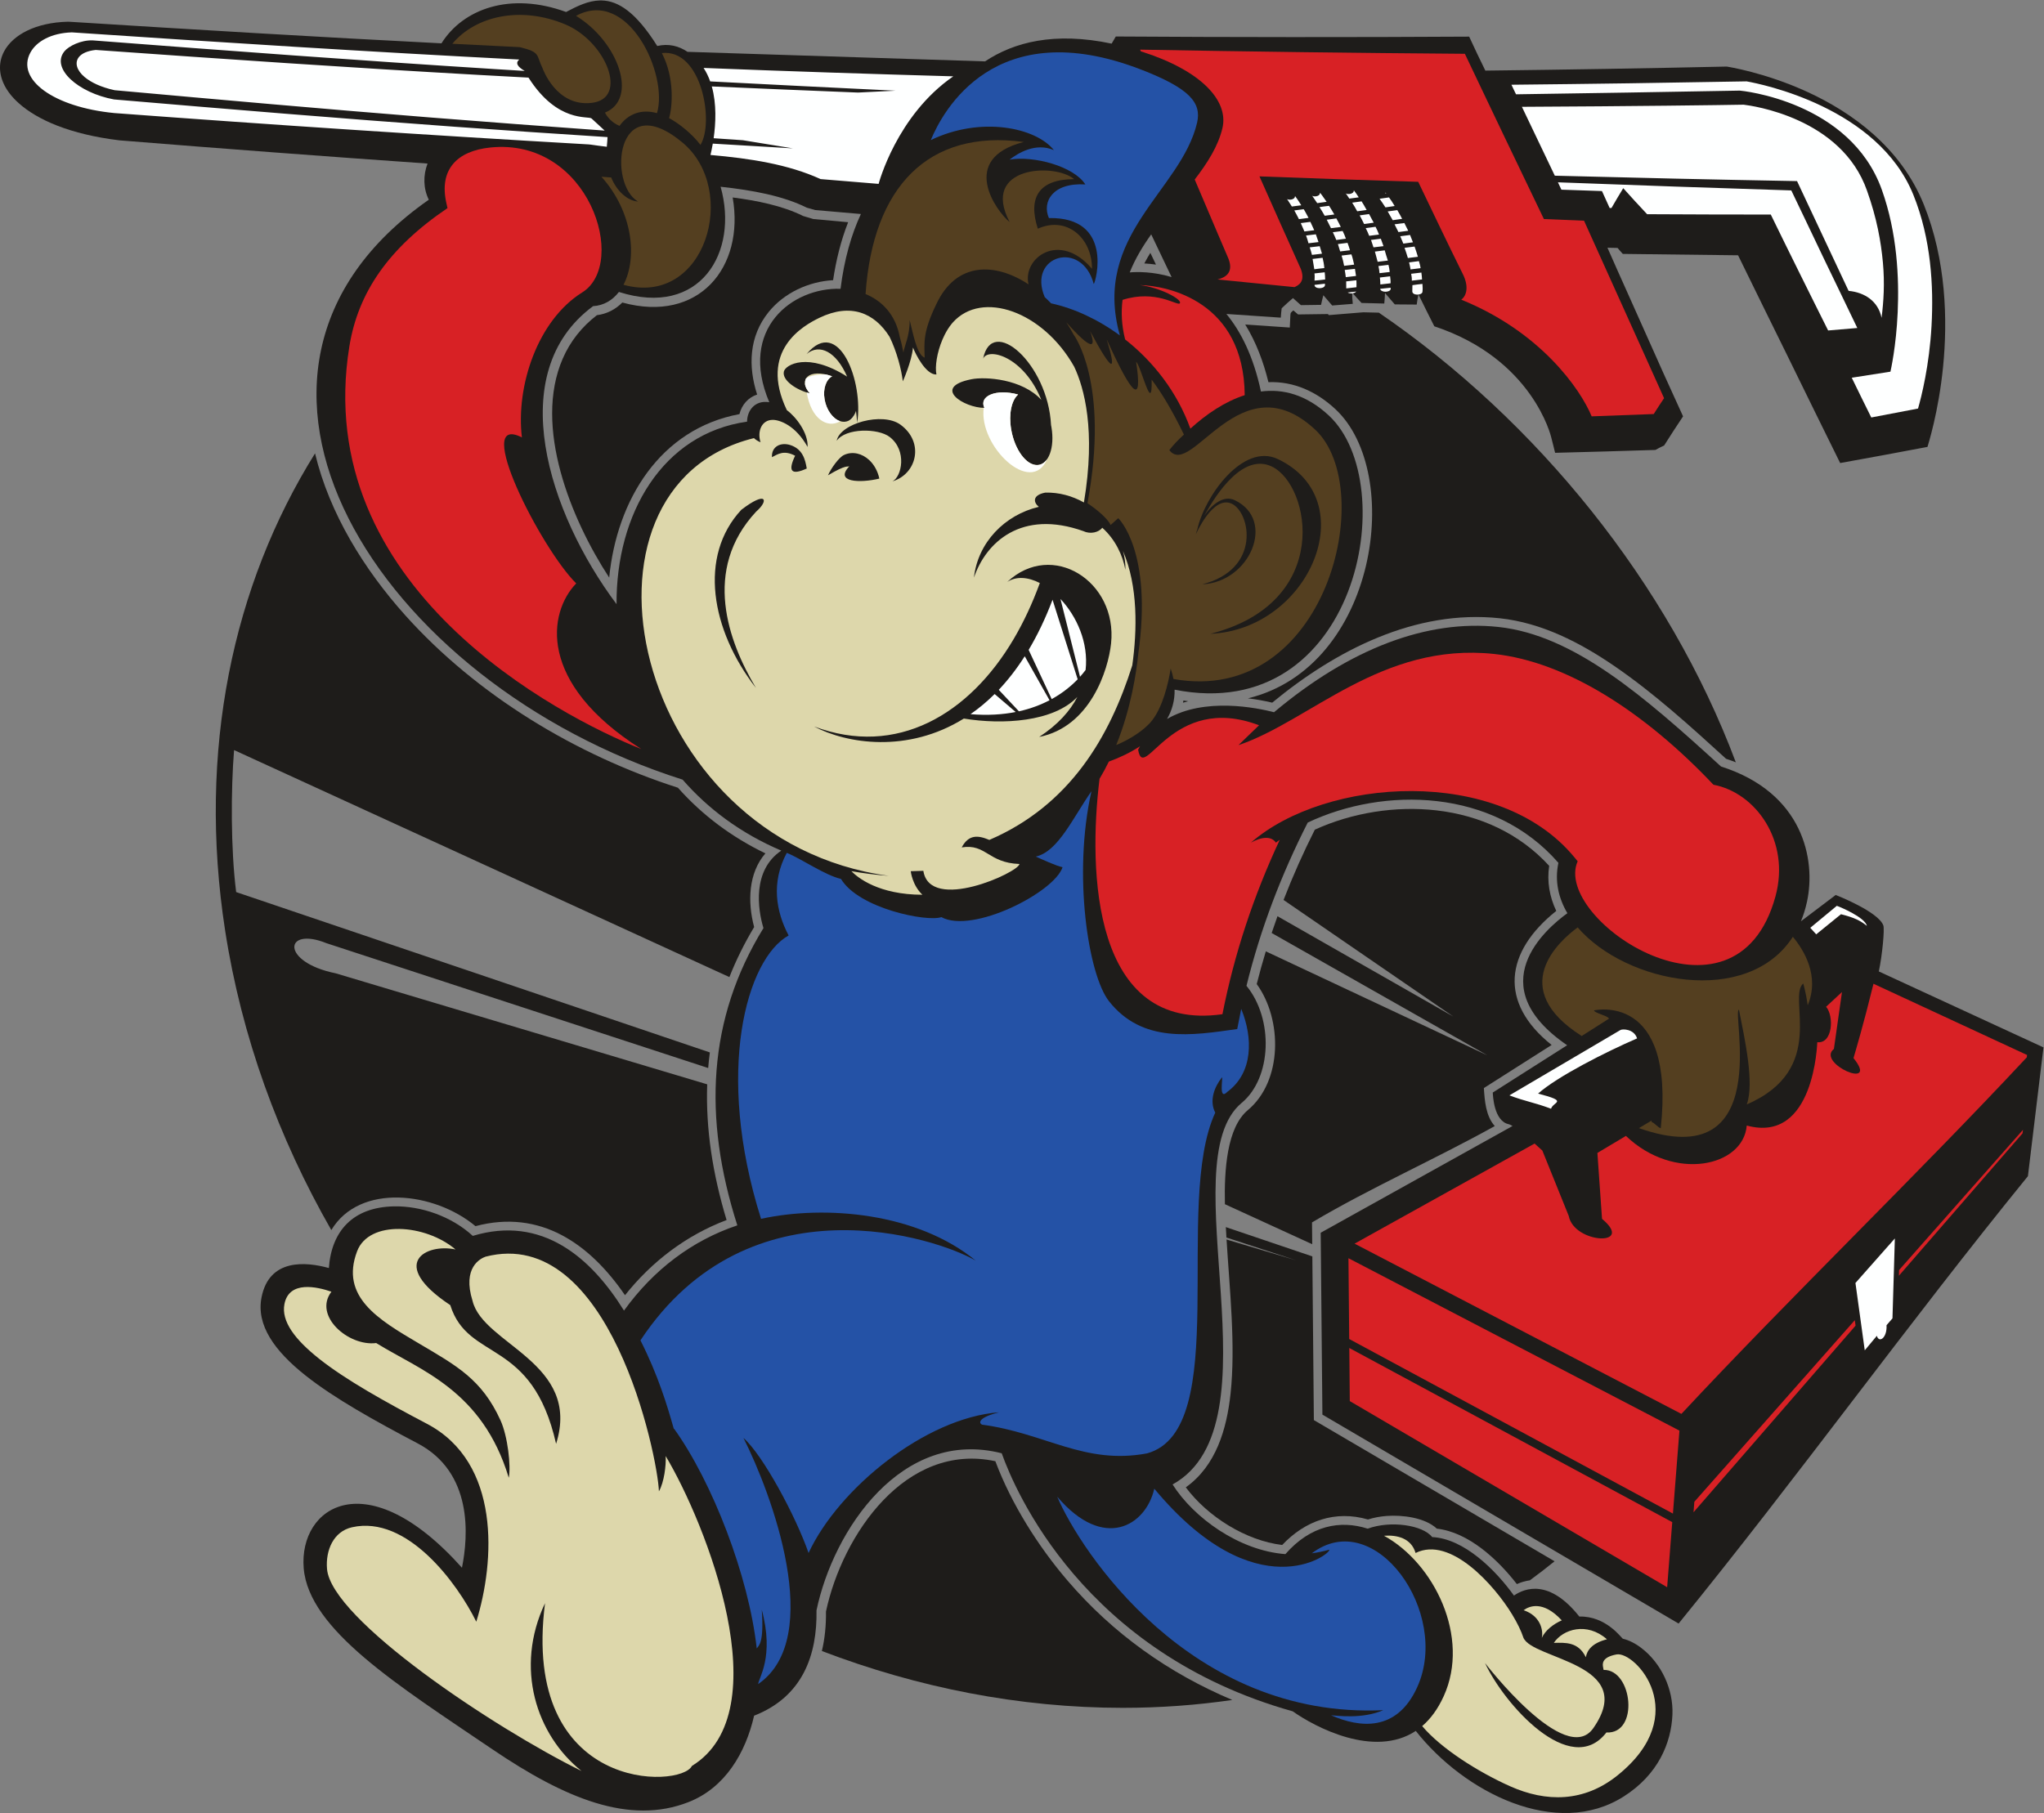 <?xml version="1.0" encoding="UTF-8" standalone="no"?>
<svg
   xmlns:dc="http://purl.org/dc/elements/1.1/"
   xmlns:cc="http://creativecommons.org/ns#"
   xmlns:rdf="http://www.w3.org/1999/02/22-rdf-syntax-ns#"
   xmlns:svg="http://www.w3.org/2000/svg"
   xmlns="http://www.w3.org/2000/svg"
   viewBox="0 0 768.72 682.013"
   height="682.013"
   width="768.72"
   xml:space="preserve"
   id="svg2"
   version="1.1"><rect x="0" y="0" width="768.72" height="682.013" fill="#808080" stroke="none"/><defs
     id="defs6" /><g
     transform="matrix(1.333,0,0,-1.333,0,682.013)"
     id="g10"><g
       transform="scale(0.1)"
       id="g12"><path
         id="path14"
         style="fill:#1e1c1a;fill-opacity:1;fill-rule:evenodd;stroke:none"
         d="m 2136.14,4002.98 c -25.73,79.56 -23.16,164.2 32.49,232.91 43.89,54.16 112.58,85.89 181.84,89.84 8.28,55.73 21.78,111.08 42.42,163.54 l -98.22,8.98 -28.51,8.5 c -59.25,29.44 -131.54,43.63 -199.05,52.37 34.34,-197.41 -95.79,-355.59 -311.31,-296.47 -19.46,-19.6 -43.83,-32.27 -71.71,-35.7 -42.44,-32.65 -75.15,-73.5 -96.57,-122.92 -83.09,-191.65 23.37,-452.58 131.23,-617.64 21.36,218.27 143.06,419.57 367.48,461.35 6.62,26.68 25,47.08 49.91,55.24 v 0 z m 1125.23,366.71 c -5.26,11.05 -10.54,22.09 -15.82,33.14 -6.02,-9.79 -11.73,-19.78 -17.03,-29.95 10.96,-0.54 21.96,-1.62 32.85,-3.19 v 0 z m 76.42,-1236.33 c 4.85,1.51 9.75,2.91 14.69,4.18 -4.55,0.57 -9.12,1.19 -13.7,1.87 -0.3,-2.03 -0.64,-4.04 -0.99,-6.05 v 0 z M 934.766,1645.08 c -148.996,260.18 -253.297,545.74 -299.621,845.37 -78.469,507.57 21.75,974.82 253.695,1346.5 40.73,-170.02 138.95,-327.95 254.05,-456.44 202.65,-226.23 481.57,-394.47 769.75,-487.14 69.38,-78.17 153.1,-140.11 246.81,-185.26 -48.12,-55.53 -50.7,-137.18 -31.72,-207.91 -27.92,-46.55 -51.09,-93.64 -69.86,-141.19 L 660.391,2999.66 c -9.039,-111.45 -9.575,-278.59 5.894,-400.73 L 2002.74,2146.37 c -1.94,-14.63 -3.5,-29.3 -4.73,-43.98 L 921.172,2454.65 c -119.731,48.34 -130.797,-53.34 26.332,-85.1 L 1995.27,2056.37 c -4.43,-125.41 15.49,-253.34 54.69,-382.97 -114.26,-43.28 -210.69,-116.85 -286.62,-212.15 -99.16,144.85 -238.5,243.64 -421.86,194.89 -115.68,96.64 -326.62,122.3 -406.714,-11.06 v 0 z M 3476.82,319.051 c -99.78,-14.559 -202.85,-22.231 -308.9,-22.231 -291.59,0 -578.64,57.032 -849.13,160.328 8.41,34.864 12.05,72.313 11.58,111.454 46.44,217.378 225.28,478.548 477.9,424.179 45,-120.199 120.89,-240.261 203.3,-336.531 128.47,-150.098 286.71,-262.109 465.25,-337.199 v 0 z m -20.94,1399.039 c -2.07,96.56 5.58,216.13 64.53,265.33 98.29,82.01 98.07,255.68 25.25,355.94 7.82,31.01 16.39,61.79 25.68,92.32 l 625.52,-293.69 -609.03,345.45 c 5.28,15.86 10.76,31.64 16.43,47.34 l 496.48,-283.39 -479.35,329.29 c 26.09,67.42 55.59,133.54 88.19,198.31 105.41,48.08 228.43,67.74 343.3,54.48 122.61,-14.16 234.41,-65.2 317.92,-156.49 -6.61,-44.15 0.97,-87.34 19.96,-127.26 -145.56,-115.95 -162.62,-259.25 -13.03,-378.26 l -191.21,-121.62 c 2.3,-35.86 5.46,-79.08 30.78,-107.24 -169,-94.01 -350.35,-173.93 -515.64,-271.9 l 0.57,-61.54 -246.35,112.93 v 0 z M 4386.02,710.41 c -22.76,-18.469 -46.03,-36.398 -69.79,-53.789 -11.98,-1.562 -24.21,-5 -36.6,-10.601 -54.42,70.132 -136.97,146.539 -225.81,156.46 -34.13,31.879 -99.09,39.079 -141.77,35.801 -17.7,-1.359 -35.55,-4.531 -52.55,-9.922 -92.16,26.543 -176.82,-3.05 -241.97,-71.968 -102.25,12.23 -210.07,79.8 -272,162.668 85.45,60.73 115.48,164.441 126.31,264.361 14.66,135.35 -2.68,294.57 -11.32,435 l 195.52,-58.44 -195.85,64.07 -1.68,29.39 244.05,-82.66 c 1.4,-150.76 2.92,-311.66 4.32,-461.95 l 679.14,-398.42 v 0 z m -495.73,3523.63 c 445.91,-304.94 817.7,-764.19 1007.09,-1268.93 -9.04,3.57 -18.21,6.89 -27.52,9.95 -99.81,91.12 -203.09,184.94 -314.58,261.37 -96.87,66.41 -205.53,122.52 -323.9,135.2 -238.23,25.51 -463.13,-90.51 -642.02,-238.15 -21.88,5.17 -44.93,9.37 -68.5,12.2 364.89,88.25 440.53,636.02 246.76,816.08 -53.48,49.68 -117.18,78.78 -188.94,76.17 -13.89,56.86 -34.69,112.81 -65.45,162.62 l 125.73,-8.49 1.26,25.85 c 0.91,18.05 0.03,14.46 8.78,22.5 l 13.34,-11.4 84.14,1.15 2.66,-3.02 96.97,7.91 -0.02,0.04 44.2,-1.05 v 0 0" /><path
         id="path16"
         style="fill:#1e1c1a;fill-opacity:1;fill-rule:nonzero;stroke:none"
         d="m 2428.89,4512.41 c -42.62,3.6 -85.56,7.33 -128.92,11.2 -7.92,2.1 -15.82,4.34 -23.73,6.7 -67.14,33.36 -151.95,49.14 -243.14,59.08 52.04,-184.68 -57.34,-370.19 -286.9,-296.96 -18.13,-23.51 -42.9,-38.3 -72.89,-40.04 -254.47,-187.8 -125.95,-584.37 66.18,-841 -1.56,254.2 129.1,481.38 368.26,515.06 0.17,31.44 22.3,61.48 62.69,54.85 -87.92,207.02 65.49,324.54 201.04,320.05 10.38,83.47 30.53,153.22 57.41,211.06 v 0 z m 876.61,-177.96 c -19.17,40.23 -38.36,80.4 -57.54,120.53 -24.18,-33.96 -45.55,-69.42 -60.57,-107.3 20.25,1.68 65.41,2.72 118.11,-13.23 v 0 z m 310.55,-88.04 c -1.02,-8.92 -2.03,-17.58 -2.49,-26.46 -51.16,3.43 -102.34,6.92 -153.51,10.43 40.97,-49.72 76.38,-119.89 97.5,-218.84 62.55,8.08 128.18,-8.83 191.5,-67.67 208.64,-193.87 80.31,-875.92 -435.07,-773.8 0.62,-31.16 -7.5,-58.62 -21.32,-82.64 105.79,61.97 253.64,31.5 301.85,19.03 214.67,180.28 432.09,262.15 632.91,240.64 212.9,-22.8 410.35,-195 628.12,-393.78 232.45,-74.04 268.11,-263.47 242.66,-381.41 -4.31,-19.98 -10.09,-38.41 -17.15,-55.42 l 98.11,74.26 c 4.14,-1.67 119.8,-47.08 134.36,-85.81 4.03,-10.7 -3.01,-84.29 -12.69,-130 l 464.53,-214.35 -43.88,-363.36 C 5381.33,1378.85 5076.11,953.051 4735.96,534.672 c -335,196.519 -670,393.047 -1004.99,589.588 -1.61,171.68 -3.22,341.58 -4.82,513.28 l 541.27,301.25 c -4.37,2.66 -8.04,4.43 -10.68,4.98 -42.33,8.85 -44.6,81.7 -45.1,89.45 69.95,44.5 139.9,88.97 209.84,133.46 -246.91,168.89 -59.44,329.3 0.66,372.62 -25.47,43.25 -36.09,91.5 -25.33,142.13 -183.76,211.34 -493.18,215.01 -707.2,113.68 -74.31,-146.28 -133.17,-299.23 -172.85,-460.77 76.48,-93.11 72.26,-259.36 -13.9,-330.63 -202.03,-169.22 110.95,-907.5 -194.57,-1076.499 59.6,-94.082 187.24,-186.641 318.24,-196.621 70.81,81.129 154.78,96.801 232.16,71.812 64.79,23.809 155.48,10.2 182,-23.691 90.35,-4.59 178.48,-92.57 230.7,-165.039 31.06,21.449 100.11,47.019 184.39,-59.203 75.29,1.742 118.24,-59.86 122.74,-62.61 17.05,-4.007 35.03,-12.968 52.2,-26.078 56.66,-43.281 90.94,-116.929 87.79,-188.531 -3.52,-79.668 -40.1,-168.539 -137.04,-230.391 -189.34,-120.801 -449.81,10.312 -587.03,184.821 -117.46,-77.711 -284.69,10.961 -347.17,55.281 -589.65,165.269 -783.63,622.941 -821.06,728.199 -281.47,71.91 -475.04,-215.801 -522.56,-443.32 2.12,-125.121 -38.41,-243.461 -176.04,-297.192 -24,-104.527 -81.36,-203.339 -185.3,-243.957 -166.13,-64.949 -347.42,9.641 -553.31,149.25 -265.86,180.278 -518.066,337.27 -532.141,511.02 -14.07,173.93 178.271,301.621 446.511,1.211 18.22,90.449 30.93,268.91 -124.83,350.818 -122.06,64.2 -235.36,127.36 -316.243,191.47 -88.75,70.37 -139.527,142.81 -124.465,220.35 21.582,111.07 125.699,100.93 190,83.14 7.633,104.79 68.063,171.58 183.188,174.01 76.58,1.64 162.79,-28.03 222.87,-83.32 195.38,59.14 333.7,-61.14 426.63,-210.81 83.92,116.37 193.17,198.13 319.75,240.57 -97.37,304.55 -83.45,583.24 73.75,838.87 -16.22,53.16 -31.97,163.19 50.3,218.64 -114.82,48.81 -207.25,118.55 -278.46,200.32 -860.22,272.98 -1414.755,1148.24 -716.04,1636.52 -15.75,31.88 -16.19,68.64 -3.55,102.09 -288.946,20.15 -578.543,42 -868.793,65.43 -140.118,16.87 -232.473,58.05 -285.231,105.48 C 16.68,4857.72 0.125,4892.56 0,4925.17 v 0.52 c 0.023,15.86 3.926,31.19 11.422,45.4 24.527,46.54 88.34,81.74 180.137,84.01 1.718,-0.03 4.007,-0.13 6.293,-0.24 349.886,-21.97 699.418,-43.07 1047.698,-60.76 61.03,97.42 194.13,145.9 351.58,88.47 31.8,16.86 62.72,31.79 95.23,32.53 h 4.93 c 46.5,-1.03 96.46,-32.06 157.01,-128.51 32.06,7.48 60.81,0.2 85.35,-16.47 l 839.59,-26.96 c 81.01,54.03 195.2,84.3 357.14,50.1 3.84,6.72 7.73,13.42 11.65,20.13 332.82,-2.07 665.16,-2.32 997.05,-0.39 14.44,-31.96 30.03,-63.86 45.61,-95.88 227.04,2.7 454.74,6.42 681.33,11.43 0.57,-0.22 107.51,-16.31 228.46,-72.1 122.68,-56.58 261.78,-154.72 327.31,-317.39 63.36,-157.31 67.28,-326.35 54.4,-456.82 -12.81,-129.74 -42.62,-221.13 -44.06,-227 -82.15,-15.59 -164.29,-30.81 -246.4,-45.53 -48.91,98.89 -97.16,197.34 -145.05,295.17 -47.73,97.49 -96.23,194.67 -142.96,291.1 -108.25,1.06 -216.49,2.36 -325.29,3.88 -5.44,5.69 -9.75,11.21 -14.62,16.83 -10.3,0.24 -18.9,0.34 -28.62,0.63 34.44,-78.6 70.58,-157.6 105.57,-236.78 34.99,-79.19 71.09,-159.04 107.76,-239.11 -18.58,-27.41 -36.01,-55.01 -53.42,-82.23 -8.79,-3.97 -17.03,-8.27 -24.7,-12.54 -94.13,-3.02 -188.81,-5.71 -282.91,-8.11 -3.28,14.43 -7.31,29.06 -10.97,43.84 -0.16,0.63 -51.35,221.08 -329.81,313.18 -15.11,29.97 -30.21,60.05 -44.76,89.92 -2.19,-9.47 -3.81,-18.91 -4.88,-28.56 -20.62,0.12 -41.23,0.37 -61.86,0.49 -9.2,10.64 -18.41,21.28 -27.61,32.04 -0.51,-9.99 -1,-19.85 -2.06,-29.62 -21.18,0.45 -42.36,0.91 -64.09,1.59 -9.26,9.89 -18.5,19.8 -26.61,29.52 0.04,-10.7 0.65,-21.36 1.83,-31.99 -19.57,-1.65 -39.12,-3.18 -58.12,-4.68 -8.67,9.81 -16.77,19.41 -24.89,29.01 -2.18,-9.11 -4.92,-18.12 -6.52,-27.19 -19.5,-0.3 -37.86,-0.66 -56.78,-0.8 -7.68,6.55 -15.37,13.35 -22.49,19.93 -11.37,-9.53 -21.59,-19.24 -31.82,-28.82 v 0 0" /><path
         id="path18"
         style="fill:#feffff;fill-opacity:1;fill-rule:nonzero;stroke:none"
         d="m 4395.47,4601.9 c 3.66,-6.92 6.18,-13.9 9.84,-20.81 38.33,-1.27 76.65,-2.68 114.42,-3.88 7.22,-15.79 14.44,-31.72 21.66,-47.76 1.72,-0.02 3.43,-0.04 5.15,-0.06 10.69,18.71 21.94,37.45 33.19,55.94 21.72,-24.15 43.96,-48.77 67.36,-73.44 115.72,-0.61 232.6,-1.03 348.93,-1 26.5,-54.23 53.05,-108.58 80.07,-162.93 27.11,-54.55 54.1,-109.26 81.71,-164.18 27.61,2.14 55.24,4.65 82.3,6.99 -31.13,65.16 -62.68,130.1 -93.93,194.94 -31.03,64.36 -61.13,129.01 -92.29,193.31 -219.12,6.87 -438.22,14.48 -658.41,22.88 v 0 z m -101.61,213.04 c 30.57,-64.57 61.69,-129.48 92.8,-194.38 228.91,-6.04 456.15,-11.2 683.44,-15.25 48.7,-102.84 96.24,-206 145.46,-309.77 45.62,-4.42 83.35,-29.09 93.01,-76.1 5.74,45.58 9.16,96.73 3.81,155.63 -5.35,58.98 -17.18,125.61 -44.81,203.01 -72.15,206.33 -324.86,240.08 -348.23,242.87 -60.8,-1.15 -313.1,-4.5 -625.48,-6.01 v 0 z m -467.42,-521.33 c -4.31,-5.79 -17.55,-6.95 -24.21,-2.68 8.06,0.73 16.13,1.7 24.21,2.68 v 0 z m 0.45,31.87 c 0.25,-6.5 0.49,-13 0.16,-19.66 -9.78,-1.08 -19.59,-2.16 -28.82,-3.32 -0.24,6.62 0.09,13.16 -0.16,19.79 9.23,1.03 19.03,2.24 28.82,3.19 v 0 z m -4.12,32.21 c 0.82,-6.59 2.2,-13.4 3.01,-20.11 -9.8,-1.2 -19.59,-2.15 -28.82,-3.31 -0.81,6.71 -1.62,13.43 -3,20.23 9.22,1.04 19.03,2.11 28.81,3.19 v 0 z m -9.98,40.84 c 3.54,-9.51 5.35,-19.11 7.72,-28.92 -9.8,-1.08 -19.03,-2.25 -28.25,-3.41 -1.8,9.73 -4.19,19.43 -7.14,28.96 9.22,1.04 18.43,2.2 27.67,3.37 v 0 z m -10.97,32.54 c 2.53,-6.86 5.05,-13.84 6.98,-20.86 -9.23,-1.16 -18.47,-2.44 -27.67,-3.36 -1.94,7.01 -4.46,13.99 -6.41,20.76 9.23,1.16 18.44,2.21 27.1,3.46 v 0 z m -13.78,33.48 c 3.64,-7.16 6.72,-14.48 9.22,-21.82 -8.67,-1.26 -17.9,-2.42 -27.12,-3.59 -3.07,7.44 -6.14,14.76 -9.79,21.91 9.23,1.17 18.46,2.21 27.69,3.5 v 0 z m -17.71,35.46 c 4.2,-7.62 8.38,-15.6 12.54,-24.1 -9.23,-1.27 -18.46,-2.32 -27.67,-3.48 -4.16,8.48 -8.34,16.47 -11.99,23.87 8.67,1.25 17.88,2.43 27.12,3.71 v 0 z m -20.55,35.53 c 4.78,-7.2 9.53,-15.41 14.81,-24.43 -9.23,-1.17 -18.46,-2.46 -27.12,-3.59 -5.26,9.16 -10.01,17.35 -14.81,24.44 8.66,1.38 17.88,2.43 27.12,3.58 v 0 z m -25.65,37.09 c 0.56,-0.22 7.54,-9.51 18.76,-25.81 -9.23,-1.16 -17.89,-2.42 -26.55,-3.68 -9.61,13.94 -14.95,21.74 -14.95,21.86 1.5,-4.46 23.26,-4.88 22.74,7.63 v 0 z m 199.69,-268.18 c -0.64,-1.27 -0.71,-2.87 -0.21,-4.45 -3.34,-9.29 -27.43,-9.62 -29.74,1.31 9.79,1.07 19.59,2.14 29.95,3.14 v 0 z m -1.82,32.22 c 0.81,-6.71 1.63,-13.18 1.3,-19.72 -9.8,-1.2 -19.6,-2.27 -28.82,-3.31 -0.24,6.49 -0.48,13 -1.3,19.59 9.22,1.17 19.02,2.23 28.82,3.44 v 0 z m -4.69,32.31 c 1.96,-6.78 2.78,-13.36 3.58,-20.2 -9.8,-1.08 -19.59,-2.15 -28.82,-3.32 -0.25,6.63 -1.61,13.43 -3,20.11 9.22,1.04 19.03,2.23 28.24,3.41 v 0 z m -10.54,40.92 c 2.96,-9.41 5.34,-19.11 8.87,-28.85 -9.81,-1.21 -19.6,-2.28 -28.83,-3.44 -2.94,9.78 -4.76,19.27 -7.72,28.8 9.22,1.04 18.45,2.33 27.68,3.49 v 0 z m -10.96,32.79 c 2.52,-6.98 5.04,-13.85 7.54,-20.94 -9.8,-1.07 -19.01,-2.24 -28.24,-3.41 -2.52,6.98 -4.47,14 -6.98,20.86 9.23,1.04 18.45,2.2 27.68,3.49 v 0 z m -14.92,33.66 c 3.65,-7.05 7.29,-14.57 9.79,-21.92 -9.81,-1.2 -18.46,-2.32 -27.69,-3.49 -3.06,7.44 -6.12,14.76 -9.79,21.79 9.22,1.17 18.45,2.32 27.69,3.62 v 0 z m -18.25,35.92 c 4.21,-7.49 8.38,-15.73 13.1,-24.31 -9.24,-1.28 -18.47,-2.44 -27.13,-3.71 -4.14,8.62 -8.32,16.73 -12.52,24.35 8.66,1.26 17.89,2.42 26.55,3.67 v 0 z m -21.12,35.87 c 4.22,-7 9.53,-15.18 14.24,-24.35 -9.23,-1.17 -18.47,-2.34 -26.54,-3.67 -4.71,9.06 -10.02,17.35 -14.25,24.35 8.66,1.26 17.32,2.51 26.55,3.67 v 0 z m -21.93,31.15 c 0,0 5.94,-7.27 13.89,-19.82 -9.22,-1.17 -17.87,-2.42 -26.53,-3.56 -6.38,10.08 -10.67,15.73 -11.24,15.94 1.49,-4.71 24.39,-5.19 23.88,7.44 v 0 z m 193.59,-264.11 c 0.77,-7.83 0.94,-15.57 -0.02,-23.12 -2.78,-9.76 -28.57,-9.94 -28.54,2.11 0.28,5.67 0.01,11.68 0.3,17.48 8.67,1.38 18.47,2.45 28.26,3.53 v 0 z m -2.97,32.02 c 0.82,-6.46 1.65,-12.93 1.89,-19.43 -9.8,-1.07 -19.6,-2.27 -28.83,-3.43 0.32,6.41 -0.5,12.88 -1.89,19.43 9.24,1.17 19.03,2.37 28.83,3.43 v 0 z m -6.98,32.3 c 1.96,-6.65 3.92,-13.29 4.73,-19.89 -9.8,-1.07 -19.02,-2.35 -28.25,-3.52 -0.82,6.71 -2.78,13.23 -4.16,19.79 8.65,1.26 17.89,2.53 27.68,3.62 v 0 z m -12.26,41.07 c 3.53,-9.5 6.48,-19.16 9.44,-28.82 -9.79,-1.07 -19.03,-2.5 -28.26,-3.53 -2.94,9.78 -5.9,19.45 -9.44,28.82 9.22,1.05 18.46,2.34 28.26,3.53 v 0 z m -12.69,32.68 c 2.54,-6.61 5.63,-13.68 8.14,-20.66 -9.24,-1.29 -17.89,-2.54 -27.12,-3.7 -3.09,7.07 -5.6,14.05 -8.7,20.75 9.22,1.16 18.45,2.33 27.68,3.61 v 0 z m -16.06,33.71 c 3.65,-7.03 6.73,-14.22 10.93,-21.84 -9.23,-1.29 -18.45,-2.45 -27.68,-3.62 -3.65,7.53 -7.28,14.95 -10.95,21.86 9.24,1.28 18.46,2.32 27.7,3.6 v 0 z m -19.95,36.43 c 4.78,-7.57 8.95,-15.81 13.66,-24.62 -8.66,-1.38 -17.89,-2.54 -26.55,-3.8 -5.28,9.03 -10.02,17.23 -14.24,24.73 8.67,1.25 17.91,2.54 27.13,3.69 v 0 z m -23.41,35.87 c 4.84,-6.23 10.16,-14.39 15.98,-24.25 -9.23,-1.16 -17.33,-2.51 -25.99,-3.88 -6.92,10.4 -12.25,18.57 -16.55,24.33 8.67,1.25 17.33,2.64 26.56,3.8 v 0 z m -9.62,13.8 c 0,0 0.53,-0.81 1.6,-2.35 -1.15,-0.07 -1.73,-0.23 -2.32,-0.38 0.03,0.86 0.67,1.76 0.72,2.73 v 0 z m -171.1,-257.29 c 0.49,-2.06 -0.17,-3.82 -0.28,-5.8 -3.34,-9.43 -29.13,-9.48 -29.11,2.19 0.01,0.14 0.01,0.26 0.01,0.26 9.79,1.06 19.59,2.15 29.38,3.35 v 0 z m -0.66,32.16 c 0.81,-6.7 1.04,-13.46 1.27,-20.32 -9.79,-1.2 -19.6,-2.29 -29.96,-3.14 0.35,6.9 0.68,13.57 -0.13,20.28 9.23,1.16 19.03,2.11 28.82,3.18 v 0 z m -5.96,40.96 c 2.37,-9.57 4.18,-19.3 4.84,-29.09 -9.8,-0.96 -19.59,-2.03 -28.25,-3.28 -1.79,9.97 -3.02,19.73 -4.84,29.09 9.22,1.04 18.45,2.21 28.25,3.28 v 0 z m -8.1,32.72 c 1.94,-6.89 4.46,-13.88 6.38,-21.15 -9.79,-1.07 -19.02,-2.23 -28.25,-3.39 -1.92,7.26 -3.85,14.4 -6.37,21.26 9.2,1.04 18.43,2.08 28.24,3.28 v 0 z m -10.93,33.52 c 2.52,-6.97 5.01,-14.45 7.49,-21.93 -9.78,-1.19 -19.01,-2.23 -28.24,-3.27 -1.9,7.5 -4.4,14.86 -6.93,21.84 9.23,1.03 18.45,2.07 27.68,3.36 v 0 z m -15.42,35.11 c 3.63,-7.41 7.25,-15.31 10.85,-23.58 -9.24,-1.28 -18.47,-2.45 -27.7,-3.48 -3.58,8.26 -7.19,16.28 -10.26,23.59 8.65,1.14 17.88,2.31 27.11,3.47 v 0 z m -18.84,35.76 c 4.8,-7.34 8.4,-15.36 13.66,-24.51 -9.22,-1.29 -18.45,-2.45 -27.1,-3.58 -4.7,9.18 -8.87,17.29 -13.09,24.55 8.65,1.25 17.32,2.5 26.53,3.54 v 0 z m -24.49,37.15 c -0.01,-0.12 7.54,-9.51 17.6,-26.13 -9.22,-1.04 -17.88,-2.29 -26.55,-3.41 -8.45,14 -14.35,22.01 -14.35,22.01 1.5,-4.34 23.25,-4.89 23.3,7.53 v 0 z m -2162.65,334.18 c -46.97,2.49 -93.96,5.03 -140.96,7.66 -358.677,20.06 -719.192,44.72 -1080.056,70.44 -23.625,-2.51 -39.449,-9.98 -47.422,-20.03 -12.816,-16.15 -5.953,-38.01 16.071,-56.46 18.113,-15.17 46.121,-28.73 84.668,-37.13 296.625,-26.85 593.367,-53.19 888.919,-76.79 164.51,-13.13 329.17,-25.41 493.74,-37.2 l -37.1,34.22 c -8.71,8.01 -95.84,-13.65 -177.86,115.29 v 0 z m -26.17,51 c -419.18,21.46 -840.096,48.31 -1262.264,76.69 -58.551,-1.88 -99.941,-25.7 -116.894,-56.99 -41.152,-75.93 65.605,-154.08 236.676,-170.71 447.582,-33.34 893.642,-62.85 1337.602,-88.42 1.14,-0.05 3.42,-0.29 5.7,-0.52 15.15,-2.29 30.59,-4.32 46.25,-6.16 0.81,10.2 1.89,19.64 2.08,27.24 -143.58,9.18 -287.33,18.86 -431.45,29.26 -319.057,23.04 -639.87,49.69 -961.116,77.04 -101.059,18.69 -178.543,87.69 -139.883,135.63 12.063,14.95 46.891,32.18 79.492,31.05 380.16,-29.24 759.407,-57.42 1137.407,-81.17 27.3,-1.71 54.61,-3.4 81.91,-5.07 -19.83,11.3 -27.28,22.36 -15.51,32.13 v 0 z m 1224.69,-47.4 c -234.34,6.66 -469.1,14.34 -704.51,23.71 7.76,-11.87 13.87,-24.68 18.62,-38.02 174.4,-9.17 348.69,-17.78 522.91,-26.17 -35.62,-1.75 -70.67,-3.58 -105.71,-5.3 -137.36,5.49 -274.94,11.19 -412.69,17.27 13.89,-49.56 11.19,-104.42 5.23,-146.15 l 82.67,-5.66 c 46.6,-7.68 93.78,-15.32 140.96,-22.96 -75.35,4.4 -150.68,8.87 -226.03,13.4 -2.17,-12.58 -4.5,-23.47 -6.52,-32.02 111.49,-9.79 218.73,-26.12 310.71,-68.08 54.5,-4.51 109.07,-9.03 163.7,-13.52 0.02,0.06 50.21,192.86 210.66,303.5 v 0 z m 1574.71,-23.69 c 4.13,-9.22 8.82,-18.29 12.97,-27.01 209.88,2.91 420.39,6.71 631.43,10.42 2.87,-0.08 311.42,-29.16 400.8,-280.31 43.19,-121.36 48.84,-248.27 44.54,-345.29 -4.29,-96.89 -19.69,-164.07 -20.45,-167.55 -36.38,-5.74 -72.2,-11.43 -109.17,-17.08 18.2,-37.15 36.37,-74.68 55.11,-112.17 43.98,8.28 87.38,16.76 131.93,25.19 9.7,33.65 31.9,121.9 38.07,233.29 6.18,111.63 -1.13,246.04 -51.32,369.96 -100.2,247.4 -429.54,312.77 -470.43,320.06 -221.39,-4.09 -442.16,-7.28 -663.48,-9.51 v 0 0" /><path
         id="path20"
         style="fill:#d82125;fill-opacity:1;fill-rule:nonzero;stroke:none"
         d="m 3435.05,4327.72 c 72.41,-7.26 144.83,-14.37 217.24,-21.61 11.15,5.19 31.12,15 18.02,50.85 -39.71,87.77 -78.32,174.85 -116.93,261.69 149.3,-5.63 298.58,-10.75 447.92,-15.38 41.49,-86.54 82.81,-173.38 126.13,-260.88 16.51,-33.35 11.33,-59.82 -4.74,-71.71 222.96,-90.13 335.77,-251.48 367.95,-329.23 58.56,2 116.55,4.23 175.11,6.48 9.36,15.07 19.27,29.92 29.18,44.77 -37.59,84.19 -76.11,168.37 -113.42,251.69 -37.4,83.49 -75.31,166.41 -112.4,249.16 -37.75,1.43 -75.5,3 -113.23,4.69 -37.89,78.51 -75.01,156.54 -112.56,234.64 -37.16,77.28 -73.6,154.71 -110.42,231.69 -305.31,2.24 -609.97,6.11 -916.26,11.72 l 2,-4.83 c 1.87,-0.58 3.7,-1.11 5.56,-1.71 164.58,-53.04 242.87,-137.33 224.73,-214.83 -11.82,-50.43 -41.86,-97.78 -78.2,-145.14 49.96,-118.03 92.77,-217.8 92.77,-217.8 15.48,-33.98 6.36,-55.8 -28.45,-64.26 v 0 0" /><path
         id="path22"
         style="fill:#2452a6;fill-opacity:1;fill-rule:nonzero;stroke:none"
         d="m 3701.11,732.891 c 16.12,2.211 32.58,5.55 49.38,10.179 4.96,-12.461 -206.37,-173.441 -493.85,172.192 -23.53,-104.301 -142.45,-177.27 -273.93,-22.52 64.42,-151.742 375.04,-628.031 920,-602.543 -59.77,-25.777 -130.56,-15.308 -147.3,-14.398 80.32,-35.27 185.24,-48.102 243.09,79.34 95.26,209.898 -119.43,512.48 -297.39,377.75 v 0 0" /><path
         id="path24"
         style="fill:#ddd7ab;fill-opacity:1;fill-rule:nonzero;stroke:none"
         d="m 1369.85,1569.98 c -14.21,-5.04 -66.22,-30.43 -36.57,-124.8 29.65,-123.36 307.79,-173.81 235.67,-403.36 -67.99,301.11 -247.81,229.84 -298.56,391.46 -176.75,117.35 -68.51,175.06 14.81,157.07 -84.89,72.04 -244.03,83.93 -277.68,-5.07 -48.649,-128.62 59.93,-192.66 173.53,-259.67 108.05,-63.73 178.27,-101.78 230.93,-217.13 20.64,-45.22 30,-129.839 23.46,-162.398 -74.83,247.768 -249.49,302.868 -374,380.188 -78.397,-9.92 -178.12,76.84 -126.405,144.85 -39.597,13.78 -119.449,32.52 -132.523,-34.79 -9.504,-48.93 30.062,-100.61 97.953,-154.43 75.765,-60.02 185.455,-121.08 304.125,-183.5 208.54,-109.67 192.18,-387.42 139.18,-558.529 -53.22,108.199 -194.88,301.75 -350.629,266.52 C 940.723,794.531 918.363,741.41 922.621,688.91 934.156,546.371 1394.71,239.77 1640.65,118.602 1512.98,220.531 1451.37,409.57 1537.7,592.129 1469.17,55.719 1921.25,68.871 1952.09,132.852 c 250.05,153.046 39.43,685.16 -74.01,874.538 1.59,-26.058 -4.33,-73.89 -19.02,-99.648 -3.53,100.108 -138.95,752.808 -489.21,662.238 v 0 0" /><path
         id="path26"
         style="fill:#ddd7ab;fill-opacity:1;fill-rule:nonzero;stroke:none"
         d="m 4383.88,480.121 c 32.04,0.641 68.97,3.649 90.33,-40.512 3.25,19.102 16.94,39.77 59.53,50.653 -56.3,49.629 -124.13,28.73 -149.86,-10.141 v 0 0" /><path
         id="path28"
         style="fill:#ddd7ab;fill-opacity:1;fill-rule:nonzero;stroke:none"
         d="m 4298.63,572.289 c 46.47,-15.547 56.23,-55.039 51.33,-78.109 9.8,21.332 32.79,39.3 56.4,49.441 -53.41,57.551 -92.36,40.07 -107.73,28.668 v 0 0" /><path
         id="path30"
         style="fill:#ddd7ab;fill-opacity:1;fill-rule:nonzero;stroke:none"
         d="m 3904.7,782.441 c 141.56,-77.519 244.17,-286.152 168.62,-452.57 -16.84,-37.129 -37.61,-64.652 -60.85,-84.562 53.33,-63.45 157.81,-129.411 247.45,-169.547 102.72,-46.012 209.12,-45.641 303.73,30.488 214.76,172.871 49.36,350.762 -2.67,341.27 -43.81,-8.008 -39.69,-28.219 -37.94,-36.809 0.51,-2.469 0.96,-4.691 1.21,-6.84 82.07,1.539 101.05,-181.391 7.97,-176.621 -101.5,-131.602 -289.24,80.82 -342.39,195.922 0.66,-0.863 227.13,-296.082 305.46,-183.711 128.08,183.687 -172.49,193.059 -197.31,255.559 -6.03,18.48 -17.18,41.472 -32.17,66.082 -49.19,80.757 -173.21,221.64 -271.97,172.668 -12.41,42.289 -52.6,51.312 -89.14,48.671 v 0 0" /><path
         id="path32"
         style="fill:#d82125;fill-opacity:1;fill-rule:nonzero;stroke:none"
         d="m 4743.81,1126.35 c 316.87,339.53 657.65,666.64 974.51,1006.19 0.22,2.25 0.47,4.45 0.7,6.68 -144.42,66.99 -288.83,133.99 -433.26,200.96 -28.09,-114.51 -49.39,-185.53 -56.37,-209.83 75.26,-93.41 -106.23,-14.57 -55.33,25.88 7.61,53.54 15.22,107.07 22.82,160.63 -14.95,-13.87 -29.93,-27.74 -44.89,-41.58 22.64,-25.65 19.21,-105 -24.77,-100.04 -0.38,0.29 -6.95,-287.52 -199,-235.14 -9.83,-116.66 -205.11,-158.98 -340.95,-29.28 -26.82,-16.03 -53.63,-32.03 -80.45,-48.04 5.19,-73.93 7.88,-112.13 13.06,-186.06 94.57,-78.65 -78.86,-70.68 -93.91,8.26 -24.82,61.47 -49.63,122.95 -74.45,184.46 -4.25,3.9 -12.22,11.23 -21.88,19.78 -169.31,-94.16 -338.62,-188.32 -507.92,-282.46 315.32,-164.3 606.76,-316.13 922.09,-480.41 v 0 0" /><path
         id="path34"
         style="fill:#d82125;fill-opacity:1;fill-rule:nonzero;stroke:none"
         d="m 4718.01,820.84 c -303.72,163.832 -607.45,327.66 -911.16,491.47 0.45,-49.94 0.92,-99.91 1.38,-149.85 298.46,-175.089 596.91,-350.19 895.38,-525.269 4.8,61.207 9.6,122.438 14.4,183.649 v 0 0" /><path
         id="path36"
         style="fill:#d82125;fill-opacity:1;fill-rule:nonzero;stroke:none"
         d="m 5357.47,1516.19 348.76,401.76 1.35,10.06 -349.63,-395.78 -0.48,-16.04 v 0 z m -579.45,-667.499 457.18,526.659 -2.14,15.49 -452.72,-512.5 -2.32,-29.649 v 0 0" /><path
         id="path38"
         style="fill:#d82125;fill-opacity:1;fill-rule:nonzero;stroke:none"
         d="m 3806.59,1337.64 c 304.45,-164.2 608.88,-328.4 913.32,-492.62 6.13,78.05 12.25,156.1 18.37,234.12 -311.28,162.17 -622.55,324.36 -933.83,486.55 0.72,-76.02 1.43,-152.04 2.14,-228.05 v 0 0" /><path
         id="path40"
         style="fill:#543f20;fill-opacity:1;fill-rule:nonzero;stroke:none"
         d="m 5058.28,2472.68 c -127.68,-198.19 -469.65,-132.76 -607.15,26.54 -53.04,-39.04 -201.09,-171.41 11.34,-306.46 25.9,16.46 51.8,32.95 77.7,49.39 -0.33,-0.04 -0.66,-0.08 -0.98,-0.14 -2.1,7.66 -40.01,15.32 -42.11,22.95 0.53,0.08 229.96,53.66 188.53,-332.36 -7.94,1.58 -18,15.74 -25.95,17.34 0.14,1.49 0.25,2.89 0.4,4.36 -12.01,-7.17 -24.02,-14.34 -36.04,-21.5 385.41,-135.75 259.96,332.4 282.21,334.08 16.54,-84.01 43.9,-206.06 22.1,-267.13 230.44,99.37 113.65,301.91 159.21,341.21 0.07,-0.25 7.67,-24.82 12.6,-61.64 34.74,82.99 -11.1,156.56 -41.86,193.36 v 0 0" /><path
         id="path42"
         style="fill:#d82125;fill-opacity:1;fill-rule:nonzero;stroke:none"
         d="m 1809.32,3002.52 c -294.85,187.07 -262.35,386.07 -183.63,467.46 -99.92,98.8 -295.69,484.14 -153.22,412.01 -17.36,145.56 44.62,330.84 170.07,409.08 131.12,81.79 19.46,437.92 -259.52,409.02 -92.57,-9.58 -145.13,-61.33 -123.64,-156.89 1.05,-4.7 2.11,-9.4 3.16,-14.1 C 1095.76,4416.15 1010.12,4290.23 985.668,4138.77 875.902,3458.83 1575.76,3095.94 1809.32,3002.52 v 0 0" /><path
         id="path44"
         style="fill:#2452a6;fill-opacity:1;fill-rule:nonzero;stroke:none"
         d="m 2922.34,2699.07 c 16.66,-7.41 56.62,-26.11 75.5,-29.98 -22.96,-70.86 -253.71,-188.87 -341.94,-140.85 -40.46,-14.35 -233.26,24.4 -283.16,107.75 -46.16,10.8 -112.24,57.24 -152.93,73.6 -44.98,-83.81 -30.31,-165.97 5.17,-233.14 -118.12,-65.3 -209.37,-382.99 -77.81,-799.63 181.64,39.47 440.43,17.48 605.73,-118.05 -106.67,63.19 -638.2,240 -945.99,-224.9 49.3,-97.03 75.97,-185 94.14,-249.84 0.25,0.15 0.51,0.33 0.77,0.48 108.11,-150.838 210.56,-415.311 233.16,-620.018 6.15,8.289 20.75,15.449 14.23,109.317 36.06,-133.957 -9.39,-193.239 -10.08,-209.918 189.5,130.699 37.61,537.66 -41.57,694.549 54.79,-48.01 147.72,-220.999 183.69,-324.651 84.77,182.461 329.88,381.431 537.37,397.071 -54.3,-13.46 -59.73,-28.87 -47.92,-34.92 178.98,-23.85 288.26,-114.061 465.39,-81.09 242.01,66.25 73.37,704.02 192.54,961.6 -17.59,33.94 -2.37,72.52 19.01,99.7 3.09,-2.42 -10.15,-67.16 15,-41.05 73.1,54.08 72.88,152.19 39.25,234.12 -3.78,-18.94 -7.52,-37.91 -11.27,-56.85 -127.9,-17.99 -267.5,-41.23 -361.82,78.57 -58.57,74.41 -102.34,358.67 -49.34,592.63 -51.78,-73.69 -94.16,-170.77 -157.12,-184.5 v 0 0" /><path
         id="path46"
         style="fill:#543f20;fill-opacity:1;fill-rule:nonzero;stroke:none"
         d="m 3605.12,3820.96 c 244.79,-116.32 89.67,-480.95 -190.19,-493.25 346.33,88.23 282.88,420.06 173.2,472.18 -80.42,38.22 -155.59,-74.87 -190.26,-138.59 21.92,32.33 54.9,58.29 85.65,43.67 117.9,-56.02 43.2,-231.63 -91.59,-237.55 166.8,42.48 136.25,202.31 83.42,227.4 -52.95,25.16 -101.15,-85.83 -101.31,-86.14 0.99,4.67 2.44,9.64 4.29,14.8 21.04,93.68 129.21,243.84 226.79,197.48 v 0 z m -393.76,-550.45 c -5.23,-51.72 -20.21,-153.08 -62.12,-256.68 36.37,14.9 79,41.21 101.05,69.28 29.36,37.35 45.75,102.24 52.61,146.63 3.45,-10.13 6.05,-19.96 7.84,-29.48 432.07,-77.45 579.01,537.16 399.53,703.95 -210.88,195.95 -348.71,-140.76 -411.25,-57.96 14.57,17.98 24.12,27.91 41.23,43.75 -31.25,64.64 -60.84,114.97 -91.09,155.09 2.66,-103.18 -28.89,35.79 -43.82,50.67 18.97,-125.02 -10.05,-98.71 -82.96,63.01 29.57,-96.63 16.45,-94.73 -46.75,23.12 18.12,-50.41 4.14,-54.98 -67.47,25.14 7.48,-11.18 14.38,-22.73 20.61,-34.58 v 0.01 c 0.32,-0.39 102.88,-136.12 39.29,-476.23 22.56,-14.75 56.54,-41.81 65.34,-61.42 l 21.59,19.28 c 0.28,-0.35 97.78,-92.68 56.37,-383.58 v 0 0" /><path
         id="path48"
         style="fill:#543f20;fill-opacity:1;fill-rule:nonzero;stroke:none"
         d="m 2901.93,4313.89 c -18.04,74.35 87.23,151.99 178.98,43.92 0.41,87.3 -71.35,149.82 -152.87,113.23 -29,89.56 4.64,139.44 102.3,139.78 -53.66,46.46 -265.2,37.36 -181.79,-121.05 -36.44,29.03 -145.69,178.53 39.85,225.91 -269.99,36.85 -425.9,-127.33 -446.33,-429.07 47.2,-19.56 84.43,-58.76 96.1,-119.58 3.87,-13.02 7.48,-28.11 10.65,-45.63 2.16,17.33 18.43,47.77 17.61,91.51 8.28,-29.73 19.35,-98.63 42.4,-105.69 -1.19,42.14 -5.33,71.96 32.56,150.19 l 0.02,-0.01 c 56.44,121.42 166.61,118.4 260.52,56.49 v 0 0" /><path
         id="path50"
         style="fill:#2452a6;fill-opacity:1;fill-rule:nonzero;stroke:none"
         d="m 3159.55,4169.77 c -79.48,284.18 172.81,408.02 217.84,600.31 13.36,57.06 -22.59,97.55 -158.1,149.99 -412.61,159.67 -560.08,-118.53 -593.2,-199.04 141.2,68.17 296.57,35.57 347.26,-28.3 -51.06,22.1 -100.7,-8.07 -125.03,-26.84 67.73,11.63 181.17,-18.59 213.83,-70 -92.44,5.77 -122.89,-49.23 -102.79,-94.9 181.6,3.53 133.02,-177.75 126.54,-186.23 -33.39,126.38 -187.84,80.4 -138.4,-36.72 6.13,-5.66 12.13,-11.56 17.97,-17.68 64.53,-14.03 132.21,-45.08 194.08,-90.59 v 0 0" /><path
         id="path52"
         style="fill:#d82125;fill-opacity:1;fill-rule:nonzero;stroke:none"
         d="m 3511.78,4001.21 c -2.14,264.03 -215.98,309 -296.57,310.7 56.51,-6.23 122.31,-40.86 113.33,-51.63 -6.59,-7.91 -67.21,39.86 -161.44,9.86 -4.4,-34.9 -2.7,-71.92 7.27,-111.64 78.78,-61.89 146.63,-147.66 184.1,-251.76 44.38,40.44 96.94,76.44 153.31,94.47 v 0 0" /><path
         id="path54"
         style="fill:#543f20;fill-opacity:1;fill-rule:nonzero;stroke:none"
         d="m 1887.7,4783.08 c 29.39,-15.82 65.64,-45.21 88.51,-75.57 39.45,63.06 3.72,271.69 -108.87,259.11 36.67,-70.53 29.66,-152.85 20.36,-183.54 v 0 0" /><path
         id="path56"
         style="fill:#543f20;fill-opacity:1;fill-rule:nonzero;stroke:none"
         d="m 1747.89,4761.17 c 23.73,33.24 60.74,48.42 105.68,35.96 32.82,108.07 -80.86,354.62 -228.41,274.49 121.02,-74.15 175.83,-235.03 81.65,-273.03 6.24,-11.75 18.5,-28.05 41.08,-37.42 v 0 0" /><path
         id="path58"
         style="fill:#543f20;fill-opacity:1;fill-rule:nonzero;stroke:none"
         d="m 1530.41,4924.64 c 0.11,-0.3 38.41,-111.05 139.87,-98.47 104.09,12.91 39.26,173.36 -75.61,221.42 -126.12,52.79 -253,23.64 -318.52,-54.71 l 190.01,-9.5 c 59.93,-14.55 46.07,-21.76 64.25,-58.74 v 0 z m 166.45,-307.03 c 89.8,-100.36 101.38,-230.11 62.2,-304.92 232.47,-63.92 326.95,268.01 166.27,401.56 -189.15,157.24 -210.15,-118.48 -124.98,-166.62 -29.84,1.7 -60.59,29.76 -76.01,67.91 l -27.48,2.07 v 0 0" /><path
         id="path60"
         style="fill:#d82125;fill-opacity:1;fill-rule:nonzero;stroke:none"
         d="m 3494.08,3013.57 c 1.26,1.12 56.89,54.94 58.15,56.07 -248.17,94.18 -324.56,-166.71 -341.16,-68.89 1.73,3.35 3.53,6.58 5.38,9.77 -28.62,-18.89 -59.78,-33.19 -87.98,-43.37 -7.99,-16.37 -16.72,-32.64 -26.27,-48.56 -32.21,-260.18 -20.41,-716.56 346.72,-664.35 33.81,171.29 87.78,333.54 161.71,492.14 -0.85,-0.72 -10.1,-7.22 -10.95,-7.95 -12.41,18.84 -39.66,17.04 -70.3,0.07 209.93,183.38 698.17,218.2 912.07,-40.9 3.23,-3.93 6.47,-7.84 9.71,-11.76 -72.96,-164.49 445.37,-510.17 557.97,-99.45 43.17,157.47 -56.73,293.38 -174.92,315.43 -195.69,207.04 -416.48,347.36 -618.58,369.02 -318.07,34.07 -520.36,-189.84 -721.55,-257.27 v 0 0" /><path
         id="path62"
         style="fill:#feffff;fill-opacity:1;fill-rule:evenodd;stroke:none"
         d="m 5234.88,1495.78 111.17,125.65 -6.7,-225.49 -16.76,-19.3 c 2,-35.93 -21.29,-51.62 -27.32,-29.92 l -34.14,-40.98 -26.25,190.04 v 0 0" /><path
         id="path64"
         style="fill:#ddd7ab;fill-opacity:1;fill-rule:evenodd;stroke:none"
         d="m 2517.99,3758.03 c 26.07,12.91 41.83,86.5 -7.64,125.04 -32.58,25.37 -124.5,25.88 -149.73,-10.56 9.01,48.82 129.22,82.18 179.66,45.59 68.5,-49.7 46.54,-139.51 -22.29,-160.07 v 0 z m 521.64,-608.32 c -67.03,-70.76 -211.25,-79.13 -320.27,-61.1 -158.36,-98.43 -330.3,-71.2 -422.72,-22.3 233.77,-87.92 438.38,34.51 563.53,247.12 27.75,47.13 52.47,99.79 73.58,157.66 -32.96,16.84 -66.25,19.84 -91.93,3.03 126.6,118.79 311.36,1.94 292.91,-173.52 -7.87,-74.81 -58.7,-235.33 -202.87,-263.9 52.75,34.49 87.24,73.18 107.77,113.01 v 0 z m -796.33,680.58 c -31.82,16.84 -48.71,4.45 -65.35,-4.08 -1.77,30.24 24.96,43.27 52.75,33.89 33.82,-11.44 41.25,-40.39 45.43,-65.91 -44.47,-20.2 -53.43,-6.9 -32.83,36.1 v 0 z m 153.15,-29.63 c -5.89,-2.79 -7.46,6 -60.42,-25.68 8.87,20.25 31.01,50.72 44.97,57.32 12.12,5.73 25.02,6.87 37.63,4.07 12.29,-2.74 23.96,-9.13 33.98,-18.53 13.27,-12.44 23.69,-30.45 28.29,-52.06 -55.58,-13.42 -127.72,-10.18 -84.45,34.88 v 0 z m 343.96,245.44 c 40.06,8.02 143.87,0.83 197.6,-58.22 -50.39,123.6 -150.71,148.75 -164.22,116.34 24.61,123.96 182.8,-13.44 191.56,-187.27 0.44,-2.14 0.84,-4.29 1.21,-6.47 9.65,-57.25 -7.97,-104.91 -39.38,-106.45 -31.4,-1.55 -64.68,43.61 -74.34,100.86 -7.38,43.76 1.19,81.92 19.66,98.16 -62.69,17.19 -111.37,-4.57 -95.28,-37.67 -56.81,-0.18 -150.11,58.02 -36.81,80.72 v 0 z m -350.43,7.49 c -30.23,70.05 -77.75,94.35 -114.27,63.68 90.97,108.95 161.39,-79.33 142.64,-193.61 -0.77,11.55 -1.88,22.64 -3.28,33.29 -5.15,-17.89 -16.92,-30.06 -32.47,-30.82 -24.89,-1.23 -50.04,27.27 -56.17,63.64 -5.02,29.77 4.25,55.58 21.44,64.64 -64.94,23.42 -97.63,-8.47 -63.2,-48.05 -35.37,8.48 -78.78,35.93 -73.12,61.44 4.27,19.24 67.78,56.12 178.43,-14.21 v 0 z m 119.75,112.42 c -42.69,67.97 -109.92,95.77 -197.48,53.7 -46.27,-22.22 -172.39,-92.9 -92.29,-260.79 25.78,-18.84 60.51,-64.17 58.54,-103.82 -33.99,61.18 -78.62,76.14 -97.64,76.38 -32.57,0.43 -44.73,-33.03 -35.12,-63.18 -7.28,2.9 -13.45,6.91 -18.6,11.68 -557.74,-137.3 -348.12,-1135.91 380.55,-1235.32 -36.64,2.8 -71.84,7.28 -105.67,13.29 18.02,-18.45 76.82,-66.39 200.39,-66.6 -28.97,27.5 -32.81,66.28 -32.84,66.47 l 35.5,1.07 c 18.32,-118.69 269.01,-4.5 271.18,19.27 -88.87,3.17 -94.32,57.91 -162.91,46.81 19.6,36.71 45.59,34.73 77.98,21.11 227.78,98.08 339.64,291.36 403.28,492.77 13.73,98.31 16.7,223.55 -26.39,322.79 4.94,-17.51 7.41,-35.51 6.98,-53.48 -7.64,41.1 -28.35,85.79 -65.33,118.91 -9.43,-12.96 -33.36,-18.85 -52.15,-9.96 -176.65,63.24 -276.45,-32.24 -309.89,-130.8 10.97,98.77 86.36,176.89 183.11,199.74 -15.28,12.14 -19.17,32.94 18.15,40.14 39.05,1.04 76.39,-9.47 109.06,-27.83 34.16,204.09 0.4,324.03 -27.31,382.91 -87.73,156.35 -260.17,216.99 -342.44,125.21 l -0.42,-0.49 c -1.02,-1.15 -2.02,-2.36 -3.01,-3.56 -7.25,-8.89 -13.69,-19.08 -19.24,-29.93 -0.91,-1.82 -1.81,-3.66 -2.67,-5.56 -1.37,-3.53 -2.8,-6.64 -4.29,-9.4 -15.24,-36.16 -21.32,-75.96 -16.74,-98.07 -29.84,-1.08 -59.01,57.65 -66.19,76.15 -3.31,-39 -28.6,-95.3 -28.63,-95.42 -3.83,33.18 -17.08,84.09 -37.47,125.81 v 0 z M 2132.8,3174.96 c -77.8,130.54 -152.57,333.16 0.66,497.72 35.58,30.71 30.86,60.76 -41.89,5.11 -121.59,-130.6 -86.1,-339.13 41.23,-502.83 v 0 0" /><path
         id="path66"
         style="fill:#feffff;fill-opacity:1;fill-rule:evenodd;stroke:none"
         d="m 3047.12,3206.51 c 6.31,7.01 11.53,13.53 15.74,19.19 8.67,77.07 -24.86,151.13 -70.87,200.28 l 55.13,-219.47 v 0 z m -79.96,-63 c 31.99,17.62 56.03,37.94 73.33,55.9 l -70.88,224.45 c -20.26,-53.48 -42.95,-100.42 -67.44,-141.48 l 64.99,-138.87 v 0 z M 2874.73,3109 c 33.46,7.45 62.09,18.54 86.38,31.26 l -69.99,124.19 c -23.12,-36.33 -47.7,-67.74 -73.27,-94.75 l 56.88,-60.7 v 0 z m -136.6,-8.04 c 48.46,-3.99 90.76,-1.12 127.5,6.13 l -59.42,50.69 c -22.12,-21.98 -44.92,-40.81 -68.08,-56.82 v 0 0" /><path
         id="path68"
         style="fill:#feffff;fill-opacity:1;fill-rule:nonzero;stroke:none"
         d="m 4618.76,2185.98 c -89.09,-38.56 -224.98,-107.52 -279.3,-155.78 87.92,-22.76 42.8,-22.35 36.58,-42.72 -44.39,17.01 -73.12,20.73 -117.52,37.74 104.48,61.48 208.95,122.99 313.42,184.49 5.83,3.26 38.27,3.36 46.82,-23.73 v 0 0" /><path
         id="path70"
         style="fill:#feffff;fill-opacity:1;fill-rule:nonzero;stroke:none"
         d="m 5107.45,2498.09 74.84,62 6.67,-2.54 c 0.25,-0.09 72.83,-29.62 78.22,-54.09 -18.43,15.08 -35.73,23.5 -73.14,32.93 l -69.87,-56.72 -16.72,18.42 v 0 0" /><path
         id="path72"
         style="fill:#feffff;fill-opacity:1;fill-rule:evenodd;stroke:none"
         d="m 2775.41,3965.41 c -14.39,-108.65 134.39,-249.46 178.53,-145.2 -6.97,-9.78 -16.07,-15.66 -26.76,-16.18 -31.4,-1.55 -64.68,43.61 -74.34,100.86 -7.38,43.76 1.19,81.92 19.66,98.16 -62.69,17.19 -111.37,-4.57 -95.28,-37.67 -0.6,0 -1.21,0.01 -1.81,0.03 v 0 z m 191.74,-110.52 v 0.01 l -0.02,-0.08 0.02,0.07 v 0 0" /><path
         id="path74"
         style="fill:#feffff;fill-opacity:1;fill-rule:evenodd;stroke:none"
         d="m 2394.91,3929.43 c 8.31,3.46 14.76,10.46 18.23,21.86 -3.97,-10.04 -10.26,-17.74 -18.23,-21.86 v 0 z m -65.13,130.3 c -20.76,-0.19 -46.07,-2.6 -56.24,-12.25 l -0.01,-0.03 c -1.74,-5.26 -2.42,-10.76 -2.24,-16.38 1.41,-7.5 5.74,-15.91 13.38,-24.71 -2.78,0.67 -5.6,1.45 -8.46,2.34 11.44,-73.04 57,-103.06 94.63,-81.01 -20.61,6.43 -39.25,31.46 -44.41,62.08 -5.02,29.77 4.25,55.58 21.44,64.64 -6.35,2.29 -12.39,4.05 -18.09,5.32 v 0 0" /></g></g></svg>